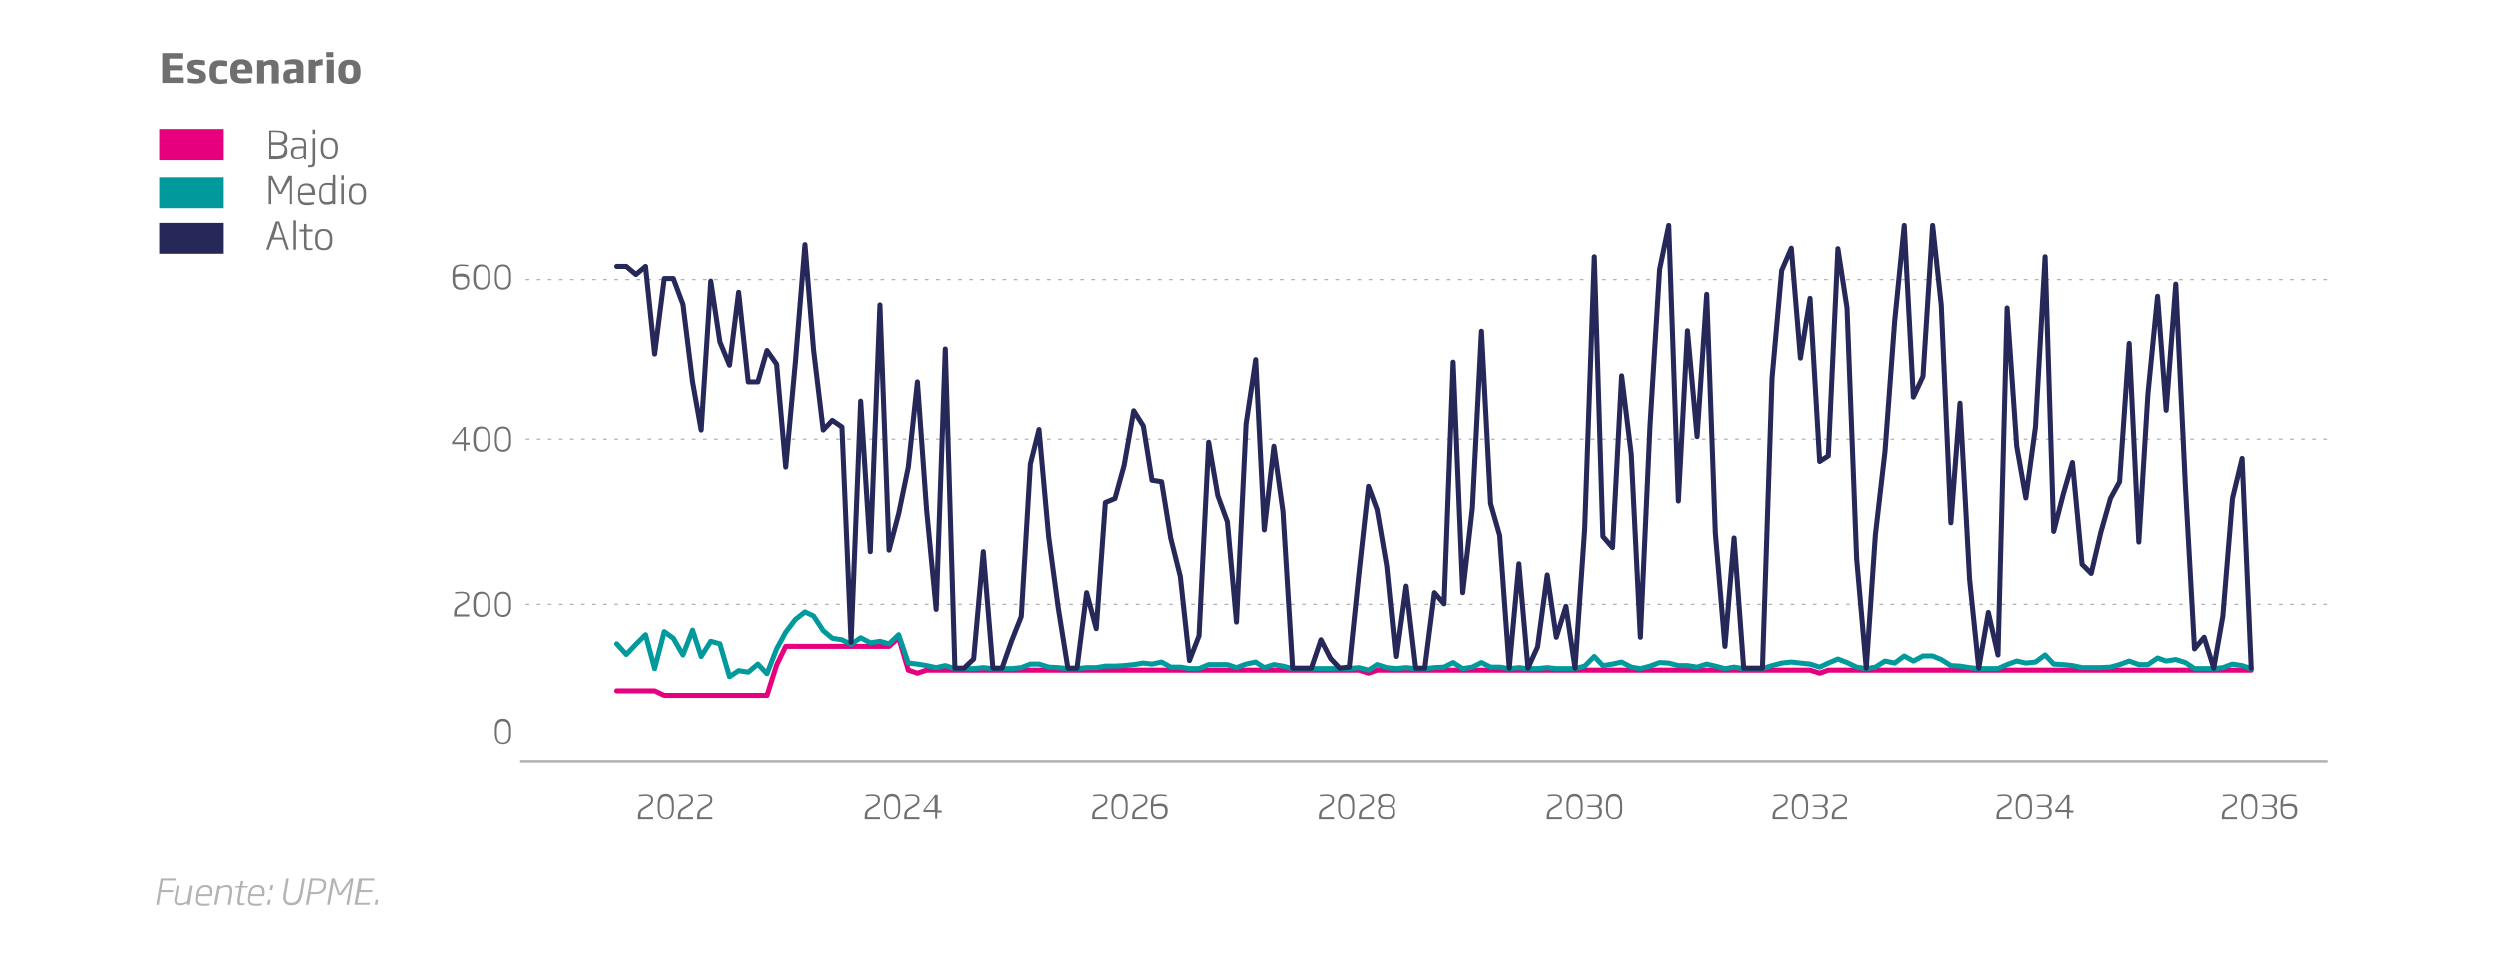 <?xml version="1.0" encoding="utf-8"?>
<!-- Generator: Adobe Illustrator 24.2.3, SVG Export Plug-In . SVG Version: 6.00 Build 0)  -->
<svg version="1.1" id="Capa_1" xmlns="http://www.w3.org/2000/svg" xmlns:xlink="http://www.w3.org/1999/xlink" x="0px" y="0px"
	 viewBox="0 0 493.5 190.3" style="enable-background:new 0 0 493.5 190.3;" xml:space="preserve">
<style type="text/css">
	.st0{fill:#B3B3B5;}
	.st1{fill:#706F6F;}
	.st2{fill:#E6007E;}
	.st3{fill:#009A9D;}
	.st4{fill:#252859;}
	.st5{fill:none;stroke:#B1AFB2;stroke-width:0.244;stroke-miterlimit:10;stroke-dasharray:0.73,1.461;}
	.st6{fill:none;stroke:#B1AFB2;stroke-width:0.486;stroke-miterlimit:10;}
	.st7{fill:none;stroke:#E6007E;stroke-linecap:round;stroke-linejoin:round;stroke-miterlimit:10;}
	.st8{fill:none;stroke:#009A9D;stroke-linecap:round;stroke-linejoin:round;stroke-miterlimit:10;}
	.st9{fill:none;stroke:#252859;stroke-linecap:round;stroke-linejoin:round;stroke-miterlimit:10;}
</style>
<g>
	<path class="st0" d="M34.7,173.8h-2.5l-0.3,1.9h2.4l-0.1,0.4h-2.4l-0.4,2.5h-0.5l0.9-5.2h3L34.7,173.8z"/>
	<path class="st0" d="M37.4,178.6h-0.5l0-0.3c-0.5,0.2-0.9,0.4-1.4,0.4c-0.7,0-1-0.4-1-1c0-0.2,0-0.4,0.1-0.6l0.4-2.3h0.4l-0.4,2.4
		c0,0.2-0.1,0.4-0.1,0.5c0,0.4,0.2,0.6,0.6,0.6c0.4,0,0.9-0.1,1.4-0.4l0.6-3.1H38L37.4,178.6z"/>
	<path class="st0" d="M41.8,176.9h-2.7l0,0.1c0,0.2-0.1,0.3-0.1,0.5c0,0.6,0.3,0.9,1.1,0.9c0.4,0,1,0,1.3-0.1l-0.1,0.4
		c-0.3,0.1-0.8,0.1-1.3,0.1c-1,0-1.4-0.4-1.4-1.3c0-0.2,0-0.4,0.1-0.7l0-0.3c0.2-1.2,0.8-1.8,1.8-1.8c0.9,0,1.4,0.4,1.4,1.3
		C41.9,176.3,41.8,176.5,41.8,176.9z M40.5,175.1c-0.9,0-1.2,0.6-1.3,1.3l0,0.1h2.2c0-0.2,0-0.4,0-0.5
		C41.4,175.5,41.2,175.1,40.5,175.1z"/>
	<path class="st0" d="M45.8,176.3l-0.4,2.3h-0.5l0.4-2.4c0-0.2,0-0.3,0-0.5c0-0.4-0.2-0.6-0.7-0.6c-0.4,0-0.8,0.1-1.3,0.4l-0.6,3.1
		h-0.5l0.7-3.8h0.5l0,0.3c0.5-0.3,0.9-0.4,1.4-0.4c0.7,0,1,0.4,1,1C45.8,175.9,45.8,176.1,45.8,176.3z"/>
	<path class="st0" d="M48.8,175.2h-1.1l-0.4,2.5c0,0.2,0,0.3,0,0.3c0,0.2,0.1,0.3,0.4,0.3c0.2,0,0.4,0,0.6,0l-0.1,0.3
		c-0.1,0-0.4,0.1-0.7,0.1c-0.5,0-0.7-0.2-0.7-0.6c0-0.1,0-0.2,0-0.4l0.4-2.5l-0.8,0l0.1-0.3h0.8l0.2-1h0.5l-0.2,1h1.1L48.8,175.2z"
		/>
	<path class="st0" d="M52.1,176.9h-2.7l0,0.1c0,0.2-0.1,0.3-0.1,0.5c0,0.6,0.3,0.9,1.1,0.9c0.4,0,1,0,1.3-0.1l-0.1,0.4
		c-0.3,0.1-0.8,0.1-1.3,0.1c-1,0-1.4-0.4-1.4-1.3c0-0.2,0-0.4,0.1-0.7l0-0.3c0.2-1.2,0.8-1.8,1.8-1.8c0.9,0,1.4,0.4,1.4,1.3
		C52.2,176.3,52.2,176.5,52.1,176.9z M50.8,175.1c-0.9,0-1.2,0.6-1.3,1.3l0,0.1h2.2c0-0.2,0-0.4,0-0.5
		C51.7,175.5,51.5,175.1,50.8,175.1z"/>
	<path class="st0" d="M52.7,178.6l0.2-1h0.5l-0.2,1H52.7z M53.2,175.7l0.2-1h0.5l-0.2,1H53.2z"/>
	<path class="st0" d="M59.7,176.5c-0.3,1.5-0.8,2.2-2.2,2.2c-1.1,0-1.6-0.6-1.6-1.5c0-0.3,0-0.6,0.1-0.9l0.5-2.9H57l-0.5,2.9
		c-0.1,0.3-0.1,0.6-0.1,0.8c0,0.8,0.3,1.1,1.1,1.1c1.1,0,1.4-0.6,1.7-1.9l0.5-2.9h0.5L59.7,176.5z"/>
	<path class="st0" d="M62.1,176.5c-0.3,0-0.5,0-0.8,0l-0.4,2.1h-0.5l0.9-5.2c0.4,0,0.8,0,1.2,0c1.1,0,1.9,0.2,1.9,1.2
		C64.4,176,63.5,176.5,62.1,176.5z M62.5,173.8c-0.3,0-0.6,0-0.8,0l-0.4,2.3c0.3,0,0.5,0,0.8,0c1.1,0,1.8-0.3,1.8-1.5
		C63.9,174,63.5,173.8,62.5,173.8z"/>
	<path class="st0" d="M68.9,178.6h-0.5l0.7-3.8c0-0.3,0.1-0.5,0.2-0.8h0c-0.2,0.2-0.3,0.5-0.5,0.7l-1.4,2h-0.6l-0.7-2
		c-0.1-0.2-0.1-0.5-0.2-0.7h0c0,0.3-0.1,0.5-0.1,0.8l-0.7,3.8h-0.5l0.9-5.2h0.6l0.8,2.4c0.1,0.2,0.1,0.4,0.2,0.6h0
		c0.1-0.2,0.3-0.4,0.4-0.6l1.7-2.4h0.6L68.9,178.6z"/>
	<path class="st0" d="M74,173.8h-2.5l-0.3,1.9h2.4l-0.1,0.4H71l-0.4,2.1h2.5l-0.1,0.4h-3l0.9-5.2h3L74,173.8z"/>
	<path class="st0" d="M74,178.6l0.2-1h0.5l-0.2,1H74z"/>
</g>
<g>
	<path class="st1" d="M54.5,31.4c-0.7,0-0.9,0-1.4,0v-5.6c0.5,0,0.8,0,1.4,0c1.4,0,2.2,0.3,2.2,1.4v0.1c0,0.5-0.2,1-0.9,1.2
		c0.7,0.2,0.9,0.7,0.9,1.3v0.1C56.7,31,55.8,31.4,54.5,31.4z M56.1,27.1c0-0.8-0.6-1-1.7-1c-0.4,0-0.6,0-0.9,0v2h1.3
		C55.9,28.2,56.1,27.7,56.1,27.1L56.1,27.1z M56.2,29.7c0-0.6-0.2-1.1-1.4-1.1h-1.3v2.2c0.3,0,0.5,0,0.9,0c1.1,0,1.7-0.2,1.7-1.1
		V29.7z"/>
	<path class="st1" d="M60,31.3V31c-0.3,0.2-0.8,0.4-1.4,0.4c-0.8,0-1.2-0.4-1.2-1.2v-0.1c0-1,0.7-1.2,1.9-1.2H60v-0.3
		c0-0.8-0.2-1-1.1-1c-0.4,0-0.7,0-1.2,0.1v-0.4c0.4-0.1,0.7-0.1,1.2-0.1c1.3,0,1.5,0.4,1.5,1.4v2.8H60z M60,29.3h-0.7
		c-1,0-1.4,0.1-1.4,0.9v0.1c0,0.6,0.3,0.8,0.8,0.8c0.5,0,1-0.2,1.2-0.4V29.3z"/>
	<path class="st1" d="M61.3,33c-0.1,0-0.4,0-0.5,0v-0.4c0.2,0,0.3,0,0.4,0c0.4,0,0.5-0.2,0.5-0.7v-4.6h0.5v4.6
		C62.2,32.7,62,33,61.3,33z M61.7,26.5v-0.9h0.5v0.9H61.7z"/>
	<path class="st1" d="M65,31.4c-1.2,0-1.7-0.7-1.7-1.9v-0.4c0-1.3,0.5-1.9,1.7-1.9c1.2,0,1.7,0.7,1.7,1.9v0.4
		C66.6,30.8,66.1,31.4,65,31.4z M66.2,29.1c0-1-0.4-1.5-1.2-1.5c-0.8,0-1.2,0.4-1.2,1.5v0.4c0,1,0.4,1.5,1.2,1.5
		c0.8,0,1.2-0.5,1.2-1.5V29.1z"/>
</g>
<g>
	<path class="st1" d="M57.2,40.3v-4c0-0.3,0-0.6,0-0.9h0c-0.1,0.3-0.2,0.5-0.4,0.7l-1.2,2.2h-0.6l-1.1-2.2c-0.1-0.2-0.2-0.5-0.4-0.7
		h0c0,0.3,0,0.5,0,0.9v4H53v-5.6h0.7l1.3,2.6c0.1,0.2,0.2,0.5,0.3,0.7h0c0.1-0.2,0.2-0.5,0.3-0.7l1.3-2.6h0.7v5.6H57.2z"/>
	<path class="st1" d="M59.2,38.5L59.2,38.5c0,1,0.3,1.5,1.4,1.5c0.5,0,1-0.1,1.4-0.1v0.4c-0.3,0.1-0.8,0.2-1.4,0.2
		c-1.4,0-1.8-0.6-1.8-2v-0.3c0-1.3,0.5-2,1.7-2c1.2,0,1.7,0.7,1.7,2.1v0.2H59.2z M61.6,38c0-0.7-0.2-1.4-1.2-1.4
		c-1,0-1.2,0.7-1.2,1.4l0,0.1L61.6,38L61.6,38z"/>
	<path class="st1" d="M65.7,40.3v-0.2c-0.3,0.2-0.7,0.3-1.2,0.3c-1,0-1.5-0.5-1.5-1.9v-0.5c0-1.5,0.7-1.9,1.7-1.9c0.3,0,0.6,0,1,0.1
		v-1.7h0.5v5.8H65.7z M65.6,36.6c-0.4-0.1-0.8-0.1-1-0.1c-0.8,0-1.2,0.3-1.2,1.5v0.5c0,1,0.3,1.4,1.1,1.4c0.4,0,0.8-0.1,1.1-0.3
		V36.6z"/>
	<path class="st1" d="M67.4,35.5v-0.9h0.5v0.9H67.4z M67.4,40.3v-4.1h0.5v4.1H67.4z"/>
	<path class="st1" d="M70.6,40.4c-1.2,0-1.7-0.7-1.7-1.9v-0.4c0-1.3,0.5-1.9,1.7-1.9s1.7,0.7,1.7,1.9v0.4
		C72.3,39.8,71.8,40.4,70.6,40.4z M71.8,38.1c0-1-0.4-1.5-1.2-1.5c-0.8,0-1.2,0.4-1.2,1.5v0.4c0,1,0.4,1.5,1.2,1.5
		c0.8,0,1.2-0.5,1.2-1.5V38.1z"/>
</g>
<g>
	<path class="st1" d="M56.5,49.3l-0.7-2h-2.1l-0.7,2h-0.5l1.9-5.6h0.7l1.9,5.6H56.5z M55.1,45c-0.1-0.3-0.2-0.6-0.2-0.9h-0.1
		c-0.1,0.3-0.2,0.6-0.2,0.9l-0.6,1.9h1.8L55.1,45z"/>
	<path class="st1" d="M57.9,49.3v-5.8h0.5v5.8H57.9z"/>
	<path class="st1" d="M60.9,49.4c-0.7,0-0.9-0.3-0.9-1v-2.7l-0.9,0v-0.4H60v-1.1h0.5v1.1h1.2v0.4h-1.2v2.7c0,0.5,0.1,0.6,0.5,0.6
		c0.2,0,0.5,0,0.7,0v0.3C61.5,49.4,61.2,49.4,60.9,49.4z"/>
	<path class="st1" d="M63.9,49.4c-1.2,0-1.7-0.7-1.7-1.9v-0.4c0-1.3,0.5-1.9,1.7-1.9c1.2,0,1.7,0.7,1.7,1.9v0.4
		C65.6,48.8,65.1,49.4,63.9,49.4z M65.1,47.1c0-1-0.4-1.5-1.2-1.5c-0.8,0-1.2,0.4-1.2,1.5v0.4c0,1,0.4,1.5,1.2,1.5
		c0.8,0,1.2-0.5,1.2-1.5V47.1z"/>
</g>
<rect x="31.5" y="25.5" class="st2" width="12.6" height="6.1"/>
<rect x="31.5" y="35" class="st3" width="12.6" height="6.1"/>
<rect x="31.5" y="44" class="st4" width="12.6" height="6.1"/>
<g>
	<path class="st1" d="M32.1,16.4v-5.9h4v1.1h-2.6v1.3H36v1h-2.4v1.4h2.6v1.1H32.1z"/>
	<path class="st1" d="M38.6,16.5c-0.6,0-1.4-0.1-1.6-0.2v-0.8c0.2,0,0.9,0.1,1.6,0.1c0.6,0,0.7-0.1,0.7-0.4c0-0.3-0.1-0.3-0.7-0.5
		l-0.4-0.1c-0.8-0.3-1.3-0.7-1.3-1.5c0-1,0.7-1.3,1.9-1.3c0.7,0,1.3,0.1,1.6,0.2v0.9c-0.5,0-1-0.1-1.5-0.1c-0.4,0-0.7,0-0.7,0.3
		c0,0.2,0.1,0.3,0.6,0.5l0.4,0.1c1,0.4,1.4,0.7,1.4,1.5C40.6,16.1,40,16.5,38.6,16.5z"/>
	<path class="st1" d="M43.3,16.6c-1.4,0-2-0.7-2-2.1v-0.5c0-1.4,0.6-2.1,2-2.1c0.7,0,1.3,0.1,1.5,0.2v1c-0.6,0-1-0.1-1.3-0.1
		c-0.6,0-0.9,0.2-0.9,1.1v0.5c0,0.9,0.3,1.1,0.9,1.1c0.3,0,0.7,0,1.3-0.1v0.9C44.6,16.4,44,16.6,43.3,16.6z"/>
	<path class="st1" d="M46.8,14.5L46.8,14.5c0,0.7,0.1,1,1.1,1c0.5,0,0.9,0,1.7-0.1v0.9c-0.4,0.1-1,0.2-1.8,0.2
		c-1.7,0-2.4-0.6-2.4-2.3v-0.2c0-1.6,0.8-2.3,2.2-2.3c1.7,0,2.2,1.1,2.2,2.4v0.4H46.8z M48.4,13.7c0-0.5-0.1-1-0.8-1
		c-0.7,0-0.8,0.5-0.8,1v0.1L48.4,13.7L48.4,13.7z"/>
	<path class="st1" d="M53.6,16.4v-2.9c0-0.6-0.1-0.7-0.5-0.7c-0.3,0-0.6,0.1-1,0.3v3.4h-1.4v-4.6H52v0.4c0.5-0.3,1-0.5,1.5-0.5
		c1.4,0,1.5,0.8,1.5,1.8v2.9H53.6z"/>
	<path class="st1" d="M58.6,16.4v-0.3c-0.3,0.2-0.8,0.4-1.4,0.4c-0.9,0-1.3-0.4-1.3-1.3v-0.2c0-1.2,0.9-1.4,2.2-1.4h0.4v-0.2
		c0-0.6-0.1-0.7-0.8-0.7c-0.4,0-1,0-1.5,0.1V12c0.3-0.1,1-0.3,1.8-0.3c1.4,0,1.9,0.5,1.9,1.7v3H58.6z M58.6,14.4h-0.5
		c-0.6,0-0.9,0.1-0.9,0.6v0.2c0,0.4,0.2,0.5,0.5,0.5c0.4,0,0.7-0.1,0.8-0.2V14.4z"/>
	<path class="st1" d="M62.3,13.1v3.3h-1.4v-4.6h1.3v0.4c0.4-0.4,1-0.5,1.5-0.5v1.2C63.2,12.9,62.7,13,62.3,13.1z"/>
	<path class="st1" d="M64.4,11.3v-1h1.4v1H64.4z M64.5,16.4v-4.6h1.4v4.6H64.5z"/>
	<path class="st1" d="M69,16.6c-1.4,0-2.2-0.6-2.2-2.1v-0.5c0-1.5,0.8-2.2,2.2-2.2c1.4,0,2.2,0.6,2.2,2.2v0.5
		C71.2,15.9,70.4,16.6,69,16.6z M69.8,13.9c0-0.8-0.2-1.1-0.8-1.1c-0.6,0-0.8,0.3-0.8,1.1v0.5c0,0.8,0.2,1.1,0.8,1.1
		c0.6,0,0.8-0.3,0.8-1.1V13.9z"/>
</g>
<line class="st5" x1="103.7" y1="86.7" x2="459.5" y2="86.7"/>
<line class="st5" x1="103.7" y1="119.3" x2="459.5" y2="119.3"/>
<line class="st5" x1="103.7" y1="55.2" x2="459.5" y2="55.2"/>
<line class="st6" x1="102.6" y1="150.3" x2="459.5" y2="150.3"/>
<g>
	<path class="st1" d="M125.9,161.7v-0.5c0-1.1,0.4-1.5,1.5-2.1c0.9-0.5,1.1-0.7,1.1-1.2c0-0.6-0.4-0.8-1.2-0.8
		c-0.4,0-0.9,0.1-1.2,0.1v-0.3c0.2,0,0.7-0.1,1.2-0.1c1.1,0,1.6,0.3,1.6,1.1c0,0.6-0.3,1-1.2,1.5c-1.1,0.6-1.3,0.8-1.3,1.8v0.1h2.5
		v0.4H125.9z"/>
	<path class="st1" d="M131.4,161.7c-1,0-1.6-0.7-1.6-2.1v-0.8c0-1.5,0.6-2.1,1.6-2.1c1,0,1.6,0.6,1.6,2.1v0.8
		C133,161.1,132.4,161.7,131.4,161.7z M132.6,158.9c0-1.3-0.5-1.7-1.2-1.7c-0.7,0-1.2,0.4-1.2,1.7v0.8c0,1.3,0.5,1.7,1.2,1.7
		c0.7,0,1.2-0.4,1.2-1.7V158.9z"/>
	<path class="st1" d="M133.8,161.7v-0.5c0-1.1,0.4-1.5,1.5-2.1c0.9-0.5,1.1-0.7,1.1-1.2c0-0.6-0.4-0.8-1.2-0.8
		c-0.4,0-0.9,0.1-1.2,0.1v-0.3c0.2,0,0.7-0.1,1.2-0.1c1.1,0,1.6,0.3,1.6,1.1c0,0.6-0.3,1-1.2,1.5c-1.1,0.6-1.3,0.8-1.3,1.8v0.1h2.5
		v0.4H133.8z"/>
	<path class="st1" d="M137.6,161.7v-0.5c0-1.1,0.4-1.5,1.5-2.1c0.9-0.5,1.1-0.7,1.1-1.2c0-0.6-0.4-0.8-1.2-0.8
		c-0.4,0-0.9,0.1-1.2,0.1v-0.3c0.2,0,0.7-0.1,1.2-0.1c1.1,0,1.6,0.3,1.6,1.1c0,0.6-0.3,1-1.2,1.5c-1.1,0.6-1.3,0.8-1.3,1.8v0.1h2.5
		v0.4H137.6z"/>
</g>
<g>
	<path class="st1" d="M170.7,161.7v-0.5c0-1.1,0.4-1.5,1.5-2.1c0.9-0.5,1.1-0.7,1.1-1.2c0-0.6-0.4-0.8-1.2-0.8
		c-0.4,0-0.9,0.1-1.2,0.1v-0.3c0.2,0,0.7-0.1,1.2-0.1c1.1,0,1.6,0.3,1.6,1.1c0,0.6-0.3,1-1.2,1.5c-1.1,0.6-1.3,0.8-1.3,1.8v0.1h2.5
		v0.4H170.7z"/>
	<path class="st1" d="M176.1,161.7c-1,0-1.6-0.7-1.6-2.1v-0.8c0-1.5,0.6-2.1,1.6-2.1c1,0,1.6,0.6,1.6,2.1v0.8
		C177.7,161.1,177.1,161.7,176.1,161.7z M177.3,158.9c0-1.3-0.5-1.7-1.2-1.7c-0.7,0-1.2,0.4-1.2,1.7v0.8c0,1.3,0.5,1.7,1.2,1.7
		c0.7,0,1.2-0.4,1.2-1.7V158.9z"/>
	<path class="st1" d="M178.5,161.7v-0.5c0-1.1,0.4-1.5,1.5-2.1c0.9-0.5,1.1-0.7,1.1-1.2c0-0.6-0.4-0.8-1.2-0.8
		c-0.4,0-0.9,0.1-1.2,0.1v-0.3c0.2,0,0.7-0.1,1.2-0.1c1.1,0,1.6,0.3,1.6,1.1c0,0.6-0.3,1-1.2,1.5c-1.1,0.6-1.3,0.8-1.3,1.8v0.1h2.5
		v0.4H178.5z"/>
	<path class="st1" d="M185,160.3v1.3h-0.4v-1.3h-2.3v-0.4l2.3-3h0.5v3.1h0.8v0.4H185z M184.5,157.4l-1.9,2.5h1.9V157.4z"/>
</g>
<g>
	<path class="st1" d="M215.6,161.7v-0.5c0-1.1,0.4-1.5,1.5-2.1c0.9-0.5,1.1-0.7,1.1-1.2c0-0.6-0.4-0.8-1.2-0.8
		c-0.4,0-0.9,0.1-1.2,0.1v-0.3c0.2,0,0.7-0.1,1.2-0.1c1.1,0,1.6,0.3,1.6,1.1c0,0.6-0.3,1-1.2,1.5c-1.1,0.6-1.3,0.8-1.3,1.8v0.1h2.5
		v0.4H215.6z"/>
	<path class="st1" d="M221,161.7c-1,0-1.6-0.7-1.6-2.1v-0.8c0-1.5,0.6-2.1,1.6-2.1c1,0,1.6,0.6,1.6,2.1v0.8
		C222.6,161.1,222,161.7,221,161.7z M222.2,158.9c0-1.3-0.5-1.7-1.2-1.7c-0.7,0-1.2,0.4-1.2,1.7v0.8c0,1.3,0.5,1.7,1.2,1.7
		c0.7,0,1.2-0.4,1.2-1.7V158.9z"/>
	<path class="st1" d="M223.5,161.7v-0.5c0-1.1,0.4-1.5,1.5-2.1c0.9-0.5,1.1-0.7,1.1-1.2c0-0.6-0.4-0.8-1.2-0.8
		c-0.4,0-0.9,0.1-1.2,0.1v-0.3c0.2,0,0.7-0.1,1.2-0.1c1.1,0,1.6,0.3,1.6,1.1c0,0.6-0.3,1-1.2,1.5c-1.1,0.6-1.3,0.8-1.3,1.8v0.1h2.5
		v0.4H223.5z"/>
	<path class="st1" d="M228.9,161.7c-0.9,0-1.7-0.3-1.7-1.9v-1.2c0-1.2,0.4-1.8,1.8-1.8c0.5,0,1.1,0.1,1.3,0.1v0.3
		c-0.3,0-0.8-0.1-1.3-0.1c-1.2,0-1.3,0.6-1.3,1.4v0.3c0.4-0.1,0.9-0.2,1.2-0.2c0.8,0,1.6,0.2,1.6,1.3v0.2
		C230.5,161.4,229.6,161.7,228.9,161.7z M230,160c0-0.8-0.5-0.9-1.2-0.9c-0.3,0-0.8,0-1.2,0.1v0.6c0,1.2,0.5,1.5,1.2,1.5
		c0.7,0,1.2-0.3,1.2-1.1V160z"/>
</g>
<g>
	<path class="st1" d="M260.4,161.7v-0.5c0-1.1,0.4-1.5,1.5-2.1c0.9-0.5,1.1-0.7,1.1-1.2c0-0.6-0.4-0.8-1.2-0.8
		c-0.4,0-0.9,0.1-1.2,0.1v-0.3c0.2,0,0.7-0.1,1.2-0.1c1.1,0,1.6,0.3,1.6,1.1c0,0.6-0.3,1-1.2,1.5c-1.1,0.6-1.3,0.8-1.3,1.8v0.1h2.5
		v0.4H260.4z"/>
	<path class="st1" d="M265.8,161.7c-1,0-1.6-0.7-1.6-2.1v-0.8c0-1.5,0.6-2.1,1.6-2.1c1,0,1.6,0.6,1.6,2.1v0.8
		C267.5,161.1,266.8,161.7,265.8,161.7z M267,158.9c0-1.3-0.5-1.7-1.2-1.7c-0.7,0-1.2,0.4-1.2,1.7v0.8c0,1.3,0.5,1.7,1.2,1.7
		c0.7,0,1.2-0.4,1.2-1.7V158.9z"/>
	<path class="st1" d="M268.3,161.7v-0.5c0-1.1,0.4-1.5,1.5-2.1c0.9-0.5,1.1-0.7,1.1-1.2c0-0.6-0.4-0.8-1.2-0.8
		c-0.4,0-0.9,0.1-1.2,0.1v-0.3c0.2,0,0.7-0.1,1.2-0.1c1.1,0,1.6,0.3,1.6,1.1c0,0.6-0.3,1-1.2,1.5c-1.1,0.6-1.3,0.8-1.3,1.8v0.1h2.5
		v0.4H268.3z"/>
	<path class="st1" d="M273.8,161.7L273.8,161.7c-1,0-1.7-0.2-1.7-1.5v0c0-0.6,0.2-0.9,0.6-1.1c-0.4-0.2-0.6-0.5-0.6-1V158
		c0-1,0.7-1.3,1.6-1.3h0c0.9,0,1.6,0.3,1.6,1.3v0.1c0,0.5-0.2,0.9-0.6,1c0.4,0.2,0.6,0.5,0.6,1.1v0.1
		C275.4,161.6,274.7,161.7,273.8,161.7z M275,160.2c0-0.6-0.2-0.9-0.8-0.9h-0.9c-0.6,0-0.8,0.3-0.8,0.9v0c0,0.9,0.4,1.1,1.2,1.1h0
		C274.5,161.4,275,161.2,275,160.2L275,160.2z M275,158c0-0.7-0.4-0.9-1.2-0.9h0c-0.8,0-1.2,0.2-1.2,0.9v0.1c0,0.5,0.2,0.9,0.8,0.9
		h0.9C274.8,158.9,275,158.6,275,158L275,158z"/>
</g>
<g>
	<path class="st1" d="M305.3,161.7v-0.5c0-1.1,0.4-1.5,1.5-2.1c0.9-0.5,1.1-0.7,1.1-1.2c0-0.6-0.4-0.8-1.2-0.8
		c-0.4,0-0.9,0.1-1.2,0.1v-0.3c0.2,0,0.7-0.1,1.2-0.1c1.1,0,1.6,0.3,1.6,1.1c0,0.6-0.3,1-1.2,1.5c-1.1,0.6-1.3,0.8-1.3,1.8v0.1h2.5
		v0.4H305.3z"/>
	<path class="st1" d="M310.8,161.7c-1,0-1.6-0.7-1.6-2.1v-0.8c0-1.5,0.6-2.1,1.6-2.1c1,0,1.6,0.6,1.6,2.1v0.8
		C312.4,161.1,311.8,161.7,310.8,161.7z M312,158.9c0-1.3-0.5-1.7-1.2-1.7c-0.7,0-1.2,0.4-1.2,1.7v0.8c0,1.3,0.5,1.7,1.2,1.7
		c0.7,0,1.2-0.4,1.2-1.7V158.9z"/>
	<path class="st1" d="M314.5,161.7c-0.5,0-1.1-0.1-1.3-0.1v-0.3c0.4,0,0.8,0.1,1.3,0.1c0.9,0,1.2-0.3,1.2-1v-0.2
		c0-0.4-0.1-0.9-0.9-0.9h-1.4V159h1.4c0.8,0,0.9-0.4,0.9-0.9V158c0-0.6-0.3-0.9-1.2-0.9c-0.5,0-1,0.1-1.3,0.1v-0.3
		c0.1,0,0.8-0.1,1.3-0.1c1.2,0,1.7,0.3,1.7,1.2v0.1c0,0.5-0.1,0.9-0.6,1.1c0.5,0.2,0.6,0.6,0.6,1v0.2
		C316.2,161.3,315.6,161.7,314.5,161.7z"/>
	<path class="st1" d="M318.6,161.7c-1,0-1.6-0.7-1.6-2.1v-0.8c0-1.5,0.6-2.1,1.6-2.1c1,0,1.6,0.6,1.6,2.1v0.8
		C320.3,161.1,319.7,161.7,318.6,161.7z M319.8,158.9c0-1.3-0.5-1.7-1.2-1.7c-0.7,0-1.2,0.4-1.2,1.7v0.8c0,1.3,0.5,1.7,1.2,1.7
		c0.7,0,1.2-0.4,1.2-1.7V158.9z"/>
</g>
<g>
	<path class="st1" d="M349.9,161.7v-0.5c0-1.1,0.4-1.5,1.5-2.1c0.9-0.5,1.1-0.7,1.1-1.2c0-0.6-0.4-0.8-1.2-0.8
		c-0.4,0-0.9,0.1-1.2,0.1v-0.3c0.2,0,0.7-0.1,1.2-0.1c1.1,0,1.6,0.3,1.6,1.1c0,0.6-0.3,1-1.2,1.5c-1.1,0.6-1.3,0.8-1.3,1.8v0.1h2.5
		v0.4H349.9z"/>
	<path class="st1" d="M355.3,161.7c-1,0-1.6-0.7-1.6-2.1v-0.8c0-1.5,0.6-2.1,1.6-2.1c1,0,1.6,0.6,1.6,2.1v0.8
		C356.9,161.1,356.3,161.7,355.3,161.7z M356.5,158.9c0-1.3-0.5-1.7-1.2-1.7s-1.2,0.4-1.2,1.7v0.8c0,1.3,0.5,1.7,1.2,1.7
		s1.2-0.4,1.2-1.7V158.9z"/>
	<path class="st1" d="M359.1,161.7c-0.5,0-1.1-0.1-1.3-0.1v-0.3c0.4,0,0.8,0.1,1.3,0.1c0.9,0,1.2-0.3,1.2-1v-0.2
		c0-0.4-0.1-0.9-0.9-0.9H358V159h1.4c0.8,0,0.9-0.4,0.9-0.9V158c0-0.6-0.3-0.9-1.2-0.9c-0.5,0-1,0.1-1.3,0.1v-0.3
		c0.1,0,0.8-0.1,1.3-0.1c1.2,0,1.7,0.3,1.7,1.2v0.1c0,0.5-0.2,0.9-0.7,1.1c0.5,0.2,0.7,0.6,0.7,1v0.2
		C360.7,161.3,360.2,161.7,359.1,161.7z"/>
	<path class="st1" d="M361.6,161.7v-0.5c0-1.1,0.4-1.5,1.5-2.1c0.9-0.5,1.1-0.7,1.1-1.2c0-0.6-0.4-0.8-1.2-0.8
		c-0.4,0-0.9,0.1-1.2,0.1v-0.3c0.2,0,0.7-0.1,1.2-0.1c1.1,0,1.6,0.3,1.6,1.1c0,0.6-0.3,1-1.2,1.5c-1.1,0.6-1.3,0.8-1.3,1.8v0.1h2.5
		v0.4H361.6z"/>
</g>
<g>
	<path class="st1" d="M394.1,161.7v-0.5c0-1.1,0.4-1.5,1.5-2.1c0.9-0.5,1.1-0.7,1.1-1.2c0-0.6-0.4-0.8-1.2-0.8
		c-0.4,0-0.9,0.1-1.2,0.1v-0.3c0.2,0,0.7-0.1,1.2-0.1c1.1,0,1.6,0.3,1.6,1.1c0,0.6-0.3,1-1.2,1.5c-1.1,0.6-1.3,0.8-1.3,1.8v0.1h2.5
		v0.4H394.1z"/>
	<path class="st1" d="M399.5,161.7c-1,0-1.6-0.7-1.6-2.1v-0.8c0-1.5,0.6-2.1,1.6-2.1c1,0,1.6,0.6,1.6,2.1v0.8
		C401.2,161.1,400.6,161.7,399.5,161.7z M400.7,158.9c0-1.3-0.5-1.7-1.2-1.7s-1.2,0.4-1.2,1.7v0.8c0,1.3,0.5,1.7,1.2,1.7
		s1.2-0.4,1.2-1.7V158.9z"/>
	<path class="st1" d="M403.3,161.7c-0.5,0-1.1-0.1-1.3-0.1v-0.3c0.4,0,0.8,0.1,1.3,0.1c0.9,0,1.2-0.3,1.2-1v-0.2
		c0-0.4-0.1-0.9-0.9-0.9h-1.4V159h1.4c0.8,0,0.9-0.4,0.9-0.9V158c0-0.6-0.3-0.9-1.2-0.9c-0.5,0-1,0.1-1.3,0.1v-0.3
		c0.1,0,0.8-0.1,1.3-0.1c1.2,0,1.7,0.3,1.7,1.2v0.1c0,0.5-0.2,0.9-0.7,1.1c0.5,0.2,0.7,0.6,0.7,1v0.2
		C405,161.3,404.4,161.7,403.3,161.7z"/>
	<path class="st1" d="M408.4,160.3v1.3H408v-1.3h-2.3v-0.4l2.3-3h0.5v3.1h0.8v0.4H408.4z M408,157.4l-1.9,2.5h1.9V157.4z"/>
</g>
<g>
	<path class="st1" d="M438.6,161.7v-0.5c0-1.1,0.4-1.5,1.5-2.1c0.9-0.5,1.1-0.7,1.1-1.2c0-0.6-0.4-0.8-1.2-0.8
		c-0.4,0-0.9,0.1-1.2,0.1v-0.3c0.2,0,0.7-0.1,1.2-0.1c1.1,0,1.6,0.3,1.6,1.1c0,0.6-0.3,1-1.2,1.5c-1.1,0.6-1.3,0.8-1.3,1.8v0.1h2.5
		v0.4H438.6z"/>
	<path class="st1" d="M444,161.7c-1,0-1.6-0.7-1.6-2.1v-0.8c0-1.5,0.6-2.1,1.6-2.1c1,0,1.6,0.6,1.6,2.1v0.8
		C445.6,161.1,445,161.7,444,161.7z M445.2,158.9c0-1.3-0.5-1.7-1.2-1.7s-1.2,0.4-1.2,1.7v0.8c0,1.3,0.5,1.7,1.2,1.7
		s1.2-0.4,1.2-1.7V158.9z"/>
	<path class="st1" d="M447.8,161.7c-0.5,0-1.1-0.1-1.3-0.1v-0.3c0.4,0,0.8,0.1,1.3,0.1c0.9,0,1.2-0.3,1.2-1v-0.2
		c0-0.4-0.1-0.9-0.9-0.9h-1.4V159h1.4c0.8,0,0.9-0.4,0.9-0.9V158c0-0.6-0.3-0.9-1.2-0.9c-0.5,0-1,0.1-1.3,0.1v-0.3
		c0.1,0,0.8-0.1,1.3-0.1c1.2,0,1.7,0.3,1.7,1.2v0.1c0,0.5-0.2,0.9-0.7,1.1c0.5,0.2,0.7,0.6,0.7,1v0.2
		C449.4,161.3,448.9,161.7,447.8,161.7z"/>
	<path class="st1" d="M451.9,161.7c-0.9,0-1.7-0.3-1.7-1.9v-1.2c0-1.2,0.4-1.8,1.8-1.8c0.5,0,1.1,0.1,1.3,0.1v0.3
		c-0.3,0-0.8-0.1-1.3-0.1c-1.2,0-1.3,0.6-1.3,1.4v0.3c0.4-0.1,0.9-0.2,1.2-0.2c0.8,0,1.6,0.2,1.6,1.3v0.2
		C453.5,161.4,452.6,161.7,451.9,161.7z M453,160c0-0.8-0.5-0.9-1.2-0.9c-0.3,0-0.8,0-1.2,0.1v0.6c0,1.2,0.5,1.5,1.2,1.5
		c0.7,0,1.2-0.3,1.2-1.1V160z"/>
</g>
<g>
	<path class="st1" d="M91.1,57.2c-0.9,0-1.7-0.3-1.7-1.9V54c0-1.2,0.4-1.8,1.8-1.8c0.5,0,1.1,0.1,1.3,0.1v0.3
		c-0.3,0-0.8-0.1-1.3-0.1c-1.2,0-1.3,0.6-1.3,1.4v0.3c0.4-0.1,0.9-0.2,1.2-0.2c0.8,0,1.6,0.2,1.6,1.3v0.2
		C92.7,56.9,91.8,57.2,91.1,57.2z M92.3,55.5c0-0.8-0.5-0.9-1.2-0.9c-0.3,0-0.8,0-1.2,0.1v0.6c0,1.2,0.5,1.5,1.2,1.5
		c0.7,0,1.2-0.3,1.2-1.1V55.5z"/>
	<path class="st1" d="M95.1,57.2c-1,0-1.6-0.7-1.6-2.1v-0.8c0-1.5,0.6-2.1,1.6-2.1c1,0,1.6,0.6,1.6,2.1v0.8
		C96.8,56.5,96.2,57.2,95.1,57.2z M96.4,54.3c0-1.3-0.5-1.7-1.2-1.7c-0.7,0-1.2,0.4-1.2,1.7v0.8c0,1.3,0.5,1.7,1.2,1.7
		c0.7,0,1.2-0.4,1.2-1.7V54.3z"/>
	<path class="st1" d="M99.2,57.2c-1,0-1.6-0.7-1.6-2.1v-0.8c0-1.5,0.6-2.1,1.6-2.1c1,0,1.6,0.6,1.6,2.1v0.8
		C100.9,56.5,100.2,57.2,99.2,57.2z M100.4,54.3c0-1.3-0.5-1.7-1.2-1.7c-0.7,0-1.2,0.4-1.2,1.7v0.8c0,1.3,0.5,1.7,1.2,1.7
		c0.7,0,1.2-0.4,1.2-1.7V54.3z"/>
</g>
<g>
	<path class="st1" d="M92,87.7v1.3h-0.4v-1.3h-2.3v-0.4l2.3-3H92v3.1h0.8v0.4H92z M91.6,84.8l-1.9,2.5h1.9V84.8z"/>
	<path class="st1" d="M95.1,89.2c-1,0-1.6-0.7-1.6-2.1v-0.8c0-1.5,0.6-2.1,1.6-2.1c1,0,1.6,0.6,1.6,2.1v0.8
		C96.8,88.5,96.2,89.2,95.1,89.2z M96.4,86.3c0-1.3-0.5-1.7-1.2-1.7c-0.7,0-1.2,0.4-1.2,1.7v0.8c0,1.3,0.5,1.7,1.2,1.7
		c0.7,0,1.2-0.4,1.2-1.7V86.3z"/>
	<path class="st1" d="M99.2,89.2c-1,0-1.6-0.7-1.6-2.1v-0.8c0-1.5,0.6-2.1,1.6-2.1c1,0,1.6,0.6,1.6,2.1v0.8
		C100.9,88.5,100.2,89.2,99.2,89.2z M100.4,86.3c0-1.3-0.5-1.7-1.2-1.7c-0.7,0-1.2,0.4-1.2,1.7v0.8c0,1.3,0.5,1.7,1.2,1.7
		c0.7,0,1.2-0.4,1.2-1.7V86.3z"/>
</g>
<g>
	<path class="st1" d="M89.7,121.7v-0.5c0-1.1,0.4-1.5,1.5-2.1c0.9-0.5,1.1-0.7,1.1-1.2c0-0.6-0.4-0.8-1.2-0.8
		c-0.4,0-0.9,0.1-1.2,0.1v-0.3c0.2,0,0.7-0.1,1.2-0.1c1.1,0,1.6,0.3,1.6,1.1c0,0.6-0.3,1-1.2,1.5c-1.1,0.6-1.3,0.8-1.3,1.8v0.1h2.5
		v0.4H89.7z"/>
	<path class="st1" d="M95.1,121.8c-1,0-1.6-0.7-1.6-2.1v-0.8c0-1.5,0.6-2.1,1.6-2.1c1,0,1.6,0.6,1.6,2.1v0.8
		C96.8,121.1,96.2,121.8,95.1,121.8z M96.4,118.9c0-1.3-0.5-1.7-1.2-1.7c-0.7,0-1.2,0.4-1.2,1.7v0.8c0,1.3,0.5,1.7,1.2,1.7
		c0.7,0,1.2-0.4,1.2-1.7V118.9z"/>
	<path class="st1" d="M99.2,121.8c-1,0-1.6-0.7-1.6-2.1v-0.8c0-1.5,0.6-2.1,1.6-2.1c1,0,1.6,0.6,1.6,2.1v0.8
		C100.9,121.1,100.2,121.8,99.2,121.8z M100.4,118.9c0-1.3-0.5-1.7-1.2-1.7c-0.7,0-1.2,0.4-1.2,1.7v0.8c0,1.3,0.5,1.7,1.2,1.7
		c0.7,0,1.2-0.4,1.2-1.7V118.9z"/>
</g>
<g>
	<path class="st1" d="M99.2,146.9c-1,0-1.6-0.7-1.6-2.1v-0.8c0-1.5,0.6-2.1,1.6-2.1c1,0,1.6,0.6,1.6,2.1v0.8
		C100.9,146.3,100.2,146.9,99.2,146.9z M100.4,144.1c0-1.3-0.5-1.7-1.2-1.7c-0.7,0-1.2,0.4-1.2,1.7v0.8c0,1.3,0.5,1.7,1.2,1.7
		c0.7,0,1.2-0.4,1.2-1.7V144.1z"/>
</g>
<polyline class="st7" points="121.7,136.4 123.6,136.4 125.5,136.4 127.4,136.4 129.2,136.4 131.1,137.3 132.9,137.3 134.8,137.3 
	136.7,137.3 138.4,137.3 140.3,137.3 142.1,137.3 144,137.3 145.8,137.3 147.7,137.3 149.6,137.3 151.4,137.3 153.3,131.3 
	155.1,127.6 157,127.6 158.9,127.6 160.6,127.6 162.5,127.6 164.3,127.6 166.2,127.6 168,127.6 169.9,127.6 171.8,127.6 
	173.7,127.6 175.5,127.6 177.4,125.9 179.3,132.3 181.1,132.9 182.9,132.3 184.8,132.3 186.6,132.3 188.5,132.3 190.3,132.3 
	192.2,132.3 194.1,132.3 196,132.3 197.8,132.3 199.7,132.3 201.6,132.3 203.4,132.3 205.1,132.3 207,132.3 208.9,132.3 
	210.8,132.3 212.6,132.3 214.5,132.3 216.4,132.3 218.2,132.3 220.1,132.3 221.9,132.3 223.8,132.3 225.7,132.3 227.4,132.3 
	229.3,132.3 231.1,132.3 233,132.3 234.8,132.3 236.7,132.3 238.6,132.3 240.4,132.3 242.3,132.3 244.1,132.3 246,132.3 
	247.9,132.3 249.6,132.3 251.5,132.3 253.3,132.3 255.2,132.3 257.1,132.3 258.9,132.3 260.8,132.3 262.7,132.3 264.5,132.3 
	266.4,132.3 268.3,132.3 270.2,132.9 271.9,132.3 273.8,132.3 275.6,132.3 277.5,132.3 279.4,132.3 281.2,132.3 283.1,132.3 
	285,132.3 286.8,132.3 288.7,132.3 290.6,132.3 292.4,132.3 294.2,132.3 296,132.3 297.9,132.3 299.8,132.3 301.6,132.3 
	303.5,132.3 305.4,132.3 307.2,132.3 309.1,132.3 310.9,132.3 312.8,132.3 314.7,132.3 316.4,132.3 318.3,132.3 320.1,132.3 
	322,132.3 323.8,132.3 325.7,132.3 327.6,132.3 329.4,132.3 331.3,132.3 333.1,132.3 335,132.3 336.9,132.3 338.6,132.3 
	340.5,132.3 342.3,132.3 344.2,132.3 346.1,132.3 347.9,132.3 349.8,132.3 351.7,132.3 353.6,132.3 355.4,132.3 357.3,132.3 
	359.2,132.9 360.9,132.3 362.8,132.3 364.6,132.3 366.5,132.3 368.4,132.3 370.2,132.3 372.1,132.3 374,132.3 375.9,132.3 
	377.7,132.3 379.6,132.3 381.5,132.3 383.2,132.3 385.1,132.3 386.9,132.3 388.8,132.3 390.6,132.3 392.5,132.3 394.4,132.3 
	396.2,132.3 398.1,132.3 399.9,132.3 401.8,132.3 403.7,132.3 405.4,132.3 407.3,132.3 409.1,132.3 411,132.3 412.8,132.3 
	414.7,132.3 416.6,132.3 418.4,132.3 420.3,132.3 422.2,132.3 424,132.3 425.9,132.3 427.6,132.3 429.5,132.3 431.4,132.3 
	433.2,132.3 435.1,132.3 437,132.3 438.8,132.3 440.7,132.3 442.6,132.3 444.4,132.3 "/>
<polyline class="st8" points="121.7,127.1 123.6,129.2 125.5,127.2 127.4,125.3 129.2,132 131.1,124.7 132.9,126 134.8,129.3 
	136.7,124.4 138.4,129.6 140.3,126.6 142.1,127.1 144,133.6 145.8,132.4 147.7,132.7 149.6,131.1 151.4,133 153.3,128.1 
	155.1,124.8 157,122.3 158.9,120.8 160.6,121.6 162.5,124.5 164.3,126 166.2,126.3 168,127.2 169.9,125.9 171.8,126.9 173.7,126.6 
	175.5,127.1 177.4,125.3 179.3,130.9 181.1,131.1 182.9,131.4 184.8,131.8 186.6,131.4 188.5,132 190.3,132 192.2,132 194.1,131.8 
	196,132 197.8,132 199.7,132 201.6,131.8 203.4,131.1 205.1,131.1 207,131.7 208.9,131.8 210.8,132 212.6,132 214.5,131.8 
	216.4,131.8 218.2,131.5 220.1,131.5 221.9,131.4 223.8,131.2 225.7,130.9 227.4,131.1 229.3,130.7 231.1,131.7 233,131.7 
	234.8,132 236.7,132 238.6,131.2 240.4,131.2 242.3,131.2 244.1,131.8 246,131.1 247.9,130.7 249.6,131.8 251.5,131.2 253.3,131.5 
	255.2,132 257.1,132 258.9,132 260.8,132 262.7,132 264.5,132 266.4,132 268.3,131.8 270.2,132.3 271.9,131.2 273.8,131.8 
	275.6,132 277.5,131.8 279.4,132 281.2,132 283.1,131.8 285,131.7 286.8,130.8 288.7,132 290.6,131.7 292.4,130.8 294.2,131.7 
	296,131.7 297.9,132 299.8,131.8 301.6,132 303.5,132 305.4,131.8 307.2,132 309.1,132 310.9,132 312.8,131.5 314.7,129.6 
	316.4,131.4 318.3,131.1 320.1,130.7 322,131.7 323.8,132 325.7,131.5 327.6,130.8 329.4,130.9 331.3,131.4 333.1,131.4 335,131.7 
	336.9,131.1 338.6,131.5 340.5,132 342.3,131.7 344.2,132 346.1,132 347.9,132 349.8,131.4 351.7,130.9 353.6,130.7 355.4,130.9 
	357.3,131.1 359.2,131.7 360.9,130.9 362.8,130.1 364.6,130.8 366.5,131.7 368.4,132 370.2,131.7 372.1,130.5 374,130.9 
	375.9,129.5 377.7,130.5 379.6,129.5 381.5,129.5 383.2,130.2 385.1,131.4 386.9,131.5 388.8,131.8 390.6,132 392.5,132 394.4,132 
	396.2,131.2 398.1,130.5 399.9,130.9 401.8,130.7 403.7,129.3 405.4,131.1 407.3,131.2 409.1,131.4 411,131.8 412.8,131.8 
	414.7,131.8 416.6,131.7 418.4,131.2 420.3,130.5 422.2,131.2 424,131.2 425.9,129.9 427.6,130.5 429.5,130.2 431.4,130.8 
	433.2,132 435.1,132 437,132 438.8,131.8 440.7,131.1 442.6,131.4 444.4,132 "/>
<polyline class="st9" points="121.7,52.6 123.6,52.6 125.5,54.2 127.4,52.6 129.2,69.9 131.1,55 132.9,55 134.8,60.1 136.7,75.4 
	138.4,84.9 140.3,55.5 142.1,67.5 144,72.1 145.8,57.7 147.7,75.4 149.6,75.4 151.4,69.2 153.3,71.9 155.1,92.2 157,71.6 
	158.9,48.3 160.6,69.1 162.5,84.9 164.3,83 166.2,84.3 168,126.8 169.9,79.2 171.8,108.9 173.7,60.2 175.5,108.6 177.4,101.4 
	179.3,92.2 181.1,75.4 182.9,100.5 184.8,120.3 186.6,68.9 188.5,131.9 190.3,131.9 192.2,130.1 194.1,108.9 196,131.9 197.8,131.9 
	199.7,126.5 201.6,121.7 203.4,91.6 205.1,84.8 207,105.9 208.9,120 210.8,131.9 212.6,131.9 214.5,117 216.4,124.1 218.2,99.2 
	220.1,98.4 221.9,91.9 223.8,81.1 225.7,84.1 227.4,94.8 229.3,95.1 231.1,106.2 233,113.8 234.8,130.4 236.7,125.5 238.6,87.3 
	240.4,97.8 242.3,103 244.1,122.8 246,83.7 247.9,71 249.6,104.6 251.5,88.1 253.3,101 255.2,131.9 257.1,131.9 258.9,131.9 
	260.8,126.3 262.7,130 264.5,131.9 266.4,131.7 268.3,113.3 270.2,96 271.9,100.6 273.8,111.7 275.6,129.6 277.5,115.7 279.4,131.9 
	281.2,131.9 283.1,117 285,119.2 286.8,71.5 288.7,117 290.6,100.3 292.4,65.4 294.2,99.4 296,105.7 297.9,131.9 299.8,111.3 
	301.6,131.9 303.5,127.7 305.4,113.5 307.2,125.8 309.1,119.7 310.9,131.9 312.8,104.4 314.7,50.7 316.4,105.9 318.3,108.1 
	320.1,74.2 322,89.7 323.8,125.8 325.7,84.1 327.6,53.2 329.4,44.5 331.3,98.9 333.1,65.3 335,86.2 336.9,58.1 338.6,105.2 
	340.5,127.6 342.3,106.2 344.2,131.9 346.1,131.9 347.9,131.9 349.8,74.6 351.7,53.4 353.6,49 355.4,70.7 357.3,58.9 359.2,91.1 
	360.9,90 362.8,49.1 364.6,60.8 366.5,110.3 368.4,131.9 370.2,105.6 372.1,89.1 374,63.5 375.9,44.5 377.7,78.4 379.6,74.3 
	381.5,44.5 383.2,60.2 385.1,103.2 386.9,79.6 388.8,114.4 390.6,131.9 392.5,120.9 394.4,129.3 396.2,60.8 398.1,88.1 399.9,98.3 
	401.8,84.3 403.7,50.7 405.4,104.9 407.3,97.5 409.1,91.3 411,111.4 412.8,113.2 414.7,105.1 416.6,98.4 418.4,95.1 420.3,67.8 
	422.2,107 424,77.8 425.9,58.5 427.6,81 429.5,56.1 431.4,96 433.2,128.1 435.1,125.8 437,131.9 438.8,121.6 440.7,98.4 442.6,90.5 
	444.4,131.9 "/>
</svg>
